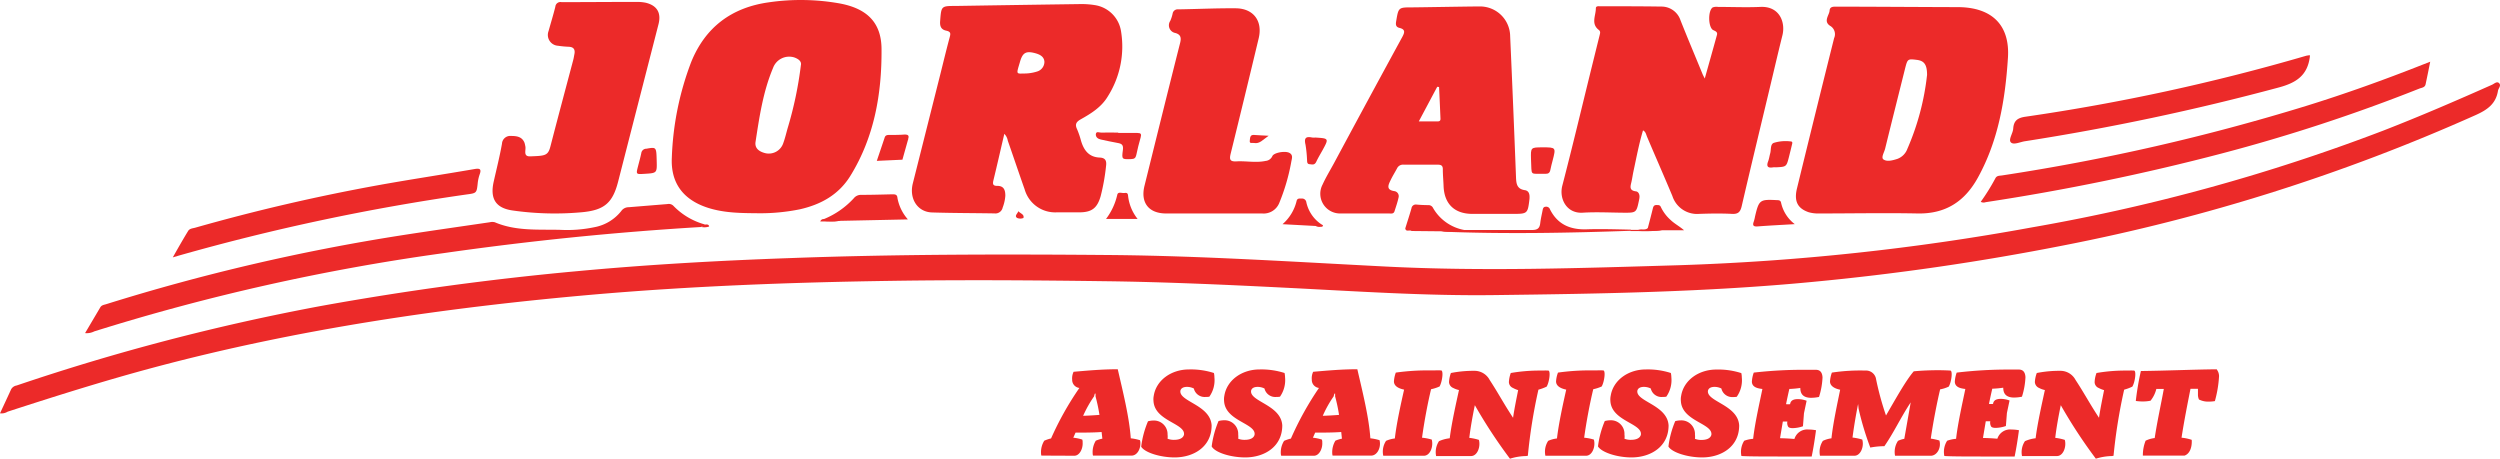 <svg xmlns="http://www.w3.org/2000/svg" width="491.9" height="90.252" viewBox="0 0 491.9 90.252"><g id="Calque_2" data-name="Calque 2" transform="translate(0 0.002)"><g id="Calque_1" data-name="Calque 1"><path id="Trac&#xE9;_1" data-name="Trac&#xE9; 1" d="M0,81.32c.75-1.6,1.48-3.17,2.2-4.74a1.52,1.52,0,0,1,1.07-.73A434.316,434.316,0,0,1,63.06,60.22q25.14-4.55,50.55-6.87c13.83-1.29,27.7-2.07,41.58-2.56C176.45,50,197.71,50,219,50.18c17.84.18,35.62,1.34,53.41,2.25,19.35,1,38.68.32,58-.25a467.578,467.578,0,0,0,69.32-7.43,372.257,372.257,0,0,0,69.22-19.06c7.2-2.8,14.29-5.86,21.35-9,.46-.2,1-.78,1.44-.31s-.16,1-.24,1.49c-.41,2.55-2.08,3.73-4.37,4.76A373.5,373.5,0,0,1,406,48.29a495.725,495.725,0,0,1-49.41,7.18c-20.8,2-41.65,2.33-62.51,2.59-13.81.18-27.59-.78-41.37-1.46-11.73-.59-23.47-1.12-35.22-1.27-14.07-.19-28.14-.29-42.21-.07-19.39.29-38.76,1-58.08,2.66-29.35,2.55-58.44,6.77-87,14.4C20.53,74.91,11,77.91,1.5,81a2.23,2.23,0,0,1-1.5.32Z" fill="#ec2a29"></path><path id="Trac&#xE9;_2" data-name="Trac&#xE9; 2" d="M323.28,25.65c-.8,2.67-1.3,5.38-1.88,8.06-.14.65-.23,1.32-.38,2-.19.88-.57,1.77.88,1.94.46.06.68.55.69,1a3,3,0,0,1-.08.66c-.53,2.56-.53,2.56-3.13,2.54s-5.36-.17-8,0c-3.12.17-4.61-2.71-4-5.24,2-7.69,3.84-15.42,5.74-23.13.54-2.17,1.07-4.34,1.61-6.5.09-.39.26-.78-.16-1.1C313,4.67,314,3.08,314,1.64c0-.49.5-.41.85-.41,4,0,8,0,12.05.06A3.94,3.94,0,0,1,330.66,4c1.4,3.53,2.87,7,4.32,10.54.08.2.18.38.45.91.86-3.07,1.64-5.82,2.4-8.59.18-.67-.48-.77-.84-1-.9-.69-.93-3.78,0-4.4a2.1,2.1,0,0,1,1.05-.1c2.77,0,5.54.12,8.3,0,3.83-.2,5,3.05,4.37,5.58-.93,3.73-1.79,7.47-2.69,11.21-1.78,7.46-3.59,14.93-5.32,22.4-.27,1.17-.71,1.6-1.94,1.53-2.14-.11-4.29-.07-6.43,0a5.1,5.1,0,0,1-5.27-3.51c-1.64-3.92-3.35-7.8-5-11.69C323.87,26.42,323.82,25.93,323.28,25.65Z" fill="#ec2a29"></path><path id="Trac&#xE9;_3" data-name="Trac&#xE9; 3" d="M125.21.38a8.25,8.25,0,0,1,1.86.16c2.23.55,3.06,2,2.5,4.21l-4.86,18.93-3.09,12.06c-1.06,4.13-2.67,5.57-6.94,6a58.65,58.65,0,0,1-13.76-.32c-3.38-.46-4.54-2.31-3.78-5.68.56-2.49,1.18-4.95,1.63-7.46a1.62,1.62,0,0,1,1.79-1.53c1.1,0,2.17.13,2.65,1.36a6.188,6.188,0,0,1,.15.65c.2.77-.55,2.11,1.08,2,2.76-.11,3.38-.11,3.85-1.91,1.47-5.7,3-11.39,4.51-17.09.09-.34.14-.7.21-1.05.19-.9-.06-1.46-1.09-1.51a19.1,19.1,0,0,1-2.13-.2,2.13,2.13,0,0,1-1.85-2.9c.44-1.6.93-3.17,1.33-4.78a1,1,0,0,1,1.21-.9C113.11.43,122.93.36,125.21.38Z" fill="#ec2a29"></path><path id="Trac&#xE9;_4" data-name="Trac&#xE9; 4" d="M238.68,42h-9.24c-3.42,0-5.07-2.13-4.25-5.44,2.32-9.36,4.63-18.72,7-28.07.26-1,.18-1.69-.93-2a1.538,1.538,0,0,1-1-2.38,7.65,7.65,0,0,0,.46-1.4,1,1,0,0,1,1.12-.87c3.75-.06,7.5-.24,11.25-.21,3.53,0,5.39,2.49,4.57,5.9q-2.71,11.34-5.5,22.65c-.28,1.12-.23,1.65,1.13,1.57,1.9-.11,3.82.32,5.73-.09a1.59,1.59,0,0,0,1.33-.95c.3-.67,2.45-1.07,3.31-.65s.5,1.21.41,1.79A39.579,39.579,0,0,1,251.68,40a3.32,3.32,0,0,1-3.35,2Z" fill="#ec2a29"></path><path id="Trac&#xE9;_5" data-name="Trac&#xE9; 5" d="M138,44.66q-25.56,1.53-50.9,5.17A422.862,422.862,0,0,0,18.55,65.2a3.26,3.26,0,0,1-1.81.34l3-5.08c.26-.44.74-.48,1.15-.61A403.242,403.242,0,0,1,79,46.3c5.78-.9,11.57-1.72,17.36-2.57a2.07,2.07,0,0,1,1,0c4.12,1.76,8.5,1.39,12.81,1.49a26.29,26.29,0,0,0,6.79-.52,8.75,8.75,0,0,0,5.28-3.18,1.77,1.77,0,0,1,1.46-.75l7.62-.62a1.28,1.28,0,0,1,1.2.37,13.6,13.6,0,0,0,6.16,3.64C138.83,44.88,138.15,44.35,138,44.66Z" fill="#ec2a29"></path><path id="Trac&#xE9;_6" data-name="Trac&#xE9; 6" d="M389.73,39.71a41,41,0,0,0,2.88-4.63c.28-.55.82-.49,1.29-.56a416,416,0,0,0,59.86-13.68c7.72-2.39,15.32-5.12,22.84-8.09l1.57-.61c-.32,1.6-.6,3-.91,4.44-.14.66-.78.67-1.25.86A339.006,339.006,0,0,1,437.1,30.21a448.109,448.109,0,0,1-46.4,9.57,1.2,1.2,0,0,1-.97-.07Z" fill="#ec2a29"></path><path id="Trac&#xE9;_7" data-name="Trac&#xE9; 7" d="M34,50.64c1.06-1.88,2-3.53,3-5.17.3-.52.91-.53,1.41-.67q17.91-5.09,36.22-8.4c6.23-1.12,12.5-2.06,18.74-3.14,1.06-.18,1.4,0,1,1.08A7.519,7.519,0,0,0,94,36c-.21,2-.2,2-2.26,2.27a428.662,428.662,0,0,0-56.49,12Z" fill="#ec2a29"></path><path id="Trac&#xE9;_8" data-name="Trac&#xE9; 8" d="M454.49,10.86v.3c-.47,3.65-2.62,5.12-6.16,6.06a471.359,471.359,0,0,1-49.85,10.56c-1,.14-2.26.79-2.81.24s.39-1.76.45-2.71c.1-1.51.8-2.11,2.37-2.34a402.825,402.825,0,0,0,55.27-12,6.15,6.15,0,0,1,.73-.11Z" fill="#ec2a29"></path><path id="Trac&#xE9;_9" data-name="Trac&#xE9; 9" d="M162.12,43.1A16.37,16.37,0,0,0,168,39a1.78,1.78,0,0,1,1.38-.66c2.05,0,4.1-.06,6.15-.11.56,0,1,0,1.05.71a8.69,8.69,0,0,0,2.06,4.23l-13.25.28a18.06,18.06,0,0,1-2.85.07C162.27,43.48,162.09,43.4,162.12,43.1Z" fill="#ec2a29"></path><path id="Trac&#xE9;_10" data-name="Trac&#xE9; 10" d="M276.5,44.94c.41-1.32.84-2.62,1.22-3.95a.86.86,0,0,1,1-.74c.75.07,1.51.1,2.26.11a1,1,0,0,1,1,.58,8.92,8.92,0,0,0,6.12,4.31c0,.29-.16.38-.41.37a27.14,27.14,0,0,1-4-.11l-5.95-.06C277.35,45.15,276.64,45.72,276.5,44.94Z" fill="#ec2a29"></path><path id="Trac&#xE9;_11" data-name="Trac&#xE9; 11" d="M283.65,45.51c1.48-.15,3,.24,4.44-.26h13.37c1.1,0,1.49-.38,1.6-1.37.1-.84.3-1.67.46-2.5.07-.36.15-.7.64-.71a.78.78,0,0,1,.82.53c1.48,2.93,3.92,4,7.13,3.92,2.89-.1,5.79,0,8.69.06.19.08.19.15,0,.23-12.08.42-24.15.65-36.23.2a7.34,7.34,0,0,1-.92-.1Z" fill="#ec2a29"></path><path id="Trac&#xE9;_12" data-name="Trac&#xE9; 12" d="M353.14,44.1c-2.69.16-5,.27-7.31.45-.84.06-1.05-.2-.74-1a8.742,8.742,0,0,0,.24-1c.77-3.24.94-3.35,4.35-3.17.41,0,.69.09.77.53a7.22,7.22,0,0,0,2.69,4.19Z" fill="#ec2a29"></path><path id="Trac&#xE9;_13" data-name="Trac&#xE9; 13" d="M172.52,31.65c.56-1.66,1.06-3.13,1.55-4.6.14-.43.46-.49.83-.5,1,0,2.06,0,3.08-.08.65,0,.94.16.72.83a.446.446,0,0,1-.06.27l-1.08,3.85Z" fill="#ec2a29"></path><path id="Trac&#xE9;_14" data-name="Trac&#xE9; 14" d="M220.05,26.16h3.74c.7,0,.83.22.65.86-.33,1.15-.63,2.32-.87,3.5-.13.59-.41.76-1,.78-1.82.06-1.89.08-1.63-1.79.13-1-.21-1.25-1.06-1.39-1.1-.18-2.18-.45-3.27-.67-.53-.11-1-.41-1-1,.05-.73.7-.34,1.06-.36,1.11-.05,2.22,0,3.33,0Z" fill="#ec2a29"></path><path id="Trac&#xE9;_15" data-name="Trac&#xE9; 15" d="M301.24,31.32c-.06-2.32-.06-2.32,2.25-2.33,2.68,0,2.68,0,2,2.61-.15.61-.33,1.21-.44,1.82s-.42.79-1,.78C300.84,34.12,301.44,34.76,301.24,31.32Z" fill="#ec2a29"></path><path id="Trac&#xE9;_16" data-name="Trac&#xE9; 16" d="M258.85,44.46l-6.5-.35a8.75,8.75,0,0,0,2.76-4.53c.14-.64.61-.5,1.05-.52a.849.849,0,0,1,.88.76A7,7,0,0,0,260,44.14C259.77,44.88,259.26,44.49,258.85,44.46Z" fill="#ec2a29"></path><path id="Trac&#xE9;_17" data-name="Trac&#xE9; 17" d="M349.43,32.92a3.13,3.13,0,0,0-.53,0c-1,.18-1.41-.12-1-1.18.19-.5.25-1,.4-1.55.21-.71,0-1.77.68-2.07a7.84,7.84,0,0,1,3.29-.3c.53,0,.38.38.31.67-.18.78-.38,1.55-.57,2.33C351.5,32.82,351.5,32.82,349.43,32.92Z" fill="#ec2a29"></path><path id="Trac&#xE9;_18" data-name="Trac&#xE9; 18" d="M324.22,44.88c.34-1.29.68-2.59,1-3.89.09-.37.23-.65.69-.65s.71,0,.89.41a8,8,0,0,0,1.93,2.55c.77.74,1.72,1.21,2.62,2H327a10.11,10.11,0,0,1-2.33.09C324.39,45.36,324.18,45.23,324.22,44.88Z" fill="#ec2a29"></path><path id="Trac&#xE9;_19" data-name="Trac&#xE9; 19" d="M223.84,43.08h-6.22a12.41,12.41,0,0,0,2.22-4.78c.16-.64.92-.26,1.41-.33s.67.06.71.55A8.78,8.78,0,0,0,223.84,43.08Z" fill="#ec2a29"></path><path id="Trac&#xE9;_20" data-name="Trac&#xE9; 20" d="M129.21,31.59c.07,2.46.07,2.46-2.39,2.61-1.7.11-1.69.11-1.28-1.49.22-.86.46-1.71.64-2.58a1,1,0,0,1,1-.87C129.14,28.92,129.14,28.9,129.21,31.59Z" fill="#ec2a29"></path><path id="Trac&#xE9;_21" data-name="Trac&#xE9; 21" d="M258.81,27.06c2.68.17,2.68.17,1.4,2.51-.41.74-.85,1.46-1.21,2.23s-.85.54-1.36.5-.44-.55-.47-.92a23.682,23.682,0,0,0-.3-2.92c-.29-1.21,0-1.68,1.27-1.41a3,3,0,0,0,.67.01Z" fill="#ec2a29"></path><path id="Trac&#xE9;_22" data-name="Trac&#xE9; 22" d="M249.62,26.71c-1.14.77-1.76,1.64-2.89,1.42-.33-.07-.93.23-.82-.49.07-.47,0-1.16.84-1.09S248.42,26.64,249.62,26.71Z" fill="#ec2a29"></path><path id="Trac&#xE9;_23" data-name="Trac&#xE9; 23" d="M200.37,41.55c.39.47,1.21.6,1,1.34a1.65,1.65,0,0,1-1.22,0C199.51,42.49,200.25,42,200.37,41.55Z" fill="#ec2a29"></path><path id="Trac&#xE9;_24" data-name="Trac&#xE9; 24" d="M162.12,43.1c1,.56,2.18,0,3.24.3a9,9,0,0,1-1.16.17h-2.8a.69.69,0,0,1,.72-.47Z" fill="#ec2a29"></path><path id="Trac&#xE9;_25" data-name="Trac&#xE9; 25" d="M324.22,44.88c.87.59,1.89.11,2.8.38a23.8,23.8,0,0,1-4.62.2q-.285-.135,0-.24C323,45,323.69,45.36,324.22,44.88Z" fill="#ec2a29"></path><path id="Trac&#xE9;_26" data-name="Trac&#xE9; 26" d="M138,44.66l.8-.49c.31,0,.63-.06.74.39A2.8,2.8,0,0,1,138,44.66Z" fill="#ec2a29"></path><path id="Trac&#xE9;_27" data-name="Trac&#xE9; 27" d="M258.85,44.46c.35-.17.83.11,1.11-.32.43.15.51.4,0,.49a3.27,3.27,0,0,1-1.11-.17Z" fill="#ec2a29"></path><path id="Trac&#xE9;_28" data-name="Trac&#xE9; 28" d="M322.41,45.22a1.932,1.932,0,0,0,0,.24h-1.6a1.758,1.758,0,0,1,0-.23Z" fill="#ec2a29"></path><path id="Trac&#xE9;_29" data-name="Trac&#xE9; 29" d="M385.3,1.4c-3.66,0-19.56-.1-23.85-.09-.6,0-1.41-.09-1.46.78s-1.3,2.1.12,3a1.89,1.89,0,0,1,.77,2.41q-3.69,14.75-7.29,29.5c-.64,2.58.08,4,2.3,4.76A6.92,6.92,0,0,0,358,42c6.44,0,12.87-.13,19.3,0,5.48.11,9.25-2.33,11.84-7,4.07-7.34,5.41-15.42,5.94-23.59C395.52,4.85,391.85,1.45,385.3,1.4Zm-10,27.87a3.31,3.31,0,0,1-2,2c-.9.28-2,.6-2.71.1-.51-.37.14-1.38.32-2.09,1.3-5.29,2.63-10.57,3.95-15.86.47-1.84.51-1.86,2.31-1.64,1.41.18,2,.9,2,2.94a50,50,0,0,1-3.87,14.55Z" fill="#ec2a29"></path><path id="Trac&#xE9;_30" data-name="Trac&#xE9; 30" d="M165.24.68a43.56,43.56,0,0,0-14-.22C144,1.48,138.8,5.3,136,12.2A58.15,58.15,0,0,0,132.19,31c-.25,5,2.24,8.28,7,9.85,3.41,1.12,6.94,1.07,10.26,1.11a39.07,39.07,0,0,0,7.93-.78c4.1-.93,7.6-2.83,9.9-6.52,4.76-7.67,6.23-16.23,6.17-25C173.43,4.35,170.49,1.66,165.24.68Zm-7.66,12.16A73.79,73.79,0,0,1,155,25.14c-.29,1-.51,2-.86,2.95a3,3,0,0,1-3.73,2c-1.06-.3-1.94-.93-1.75-2.17.76-4.94,1.48-9.89,3.44-14.54a3.38,3.38,0,0,1,4.25-2.06C157.18,11.64,157.75,12.11,157.58,12.84Z" fill="#ec2a29"></path><path id="Trac&#xE9;_31" data-name="Trac&#xE9; 31" d="M212.6,23.5c2.07-1.16,4.1-2.4,5.37-4.53a18.35,18.35,0,0,0,2.62-12.72A6.16,6.16,0,0,0,215.4,1a16.34,16.34,0,0,0-2.8-.2q-12.25.17-24.52.37c-2.91,0-2.87,0-3.1,3-.08,1,.2,1.65,1.19,1.86s.87.64.67,1.38c-.65,2.41-1.23,4.84-1.84,7.27q-2.7,10.71-5.4,21.43c-.74,3,.94,5.6,3.77,5.69,4.11.13,8.22.12,12.33.19a1.45,1.45,0,0,0,1.58-1.14,8,8,0,0,0,.53-2.34c0-1.14-.3-1.95-1.61-1.94-.85,0-.91-.38-.73-1.11.73-3,1.41-6,2.14-9.13a2.48,2.48,0,0,1,.68,1.34c1.12,3.2,2.2,6.42,3.33,9.62a6.24,6.24,0,0,0,6.27,4.49h4.43c2.48,0,3.56-.8,4.25-3.2a40.919,40.919,0,0,0,1.06-5.93c.14-1.07-.17-1.6-1.26-1.65-2.14-.09-3.12-1.46-3.67-3.31a16.122,16.122,0,0,0-.78-2.28C211.48,24.48,211.74,24,212.6,23.5Zm-8.54-9.43a8.38,8.38,0,0,1-2.76.39c-1.27.07-1.29,0-.82-1.57.06-.22.13-.43.19-.64.53-1.92,1.2-2.3,3.14-1.75.86.25,1.64.68,1.69,1.67a2,2,0,0,1-1.44,1.9Z" fill="#ec2a29"></path><path id="Trac&#xE9;_32" data-name="Trac&#xE9; 32" d="M300,37.41c-1.56-.24-1.66-1.3-1.71-2.55Q297.76,21,297.14,7.14A5.93,5.93,0,0,0,291,1.27c-2.32,0-11.07.17-13.12.18-2.73,0-2.71,0-3.17,2.72-.12.68-.07,1.15.66,1.32,1.13.28,1.05.84.57,1.73q-6.765,12.405-13.45,24.86c-.76,1.41-1.61,2.79-2.27,4.25A3.88,3.88,0,0,0,263.75,42h9.51c.42,0,.94.15,1.13-.45.28-.89.6-1.78.79-2.69a1,1,0,0,0-.78-1.25c-1.72-.24-1.25-1.2-.79-2.15.38-.8.86-1.56,1.28-2.35a1.3,1.3,0,0,1,1.31-.71h6.69c.68,0,1,.19,1,.9,0,1.11.11,2.23.15,3.34.14,3.46,2.12,5.41,5.59,5.44h7.9c3.06,0,3.06,0,3.42-3a.59.59,0,0,1,0-.13C301,38.13,300.77,37.51,300,37.41ZM282.71,23.89h-3.55l3.63-6.82.36.05q.15,3.11.28,6.23C283.45,23.89,283.08,23.89,282.71,23.89Z" fill="#ec2a29"></path><path id="Trac&#xE9;_33" data-name="Trac&#xE9; 33" d="M211.39,89.67c1,0,1.71-1.34,1.63-2.61a1.6,1.6,0,0,0-.07-.57,8.481,8.481,0,0,0-1.77-.37c.15-.32.28-.65.45-1,1.69,0,3.53,0,5.12-.12l.15,1.31a6,6,0,0,0-1.29.4,4.26,4.26,0,0,0-.62,2.44,1.661,1.661,0,0,0,.07.49h7.68c1-.07,1.68-1.26,1.64-2.46a1.481,1.481,0,0,0-.08-.57,9.75,9.75,0,0,0-1.81-.37c-.28-4.15-1.59-9.36-2.56-13.59-3,0-5.81.25-8.69.5a3,3,0,0,0-.28,1.54,1.6,1.6,0,0,0,1.42,1.64,60.637,60.637,0,0,0-5.57,9.93,7.751,7.751,0,0,0-1.34.45,4.28,4.28,0,0,0-.64,2.44,1.809,1.809,0,0,0,.07.49Zm4.17-12.24V78a34.819,34.819,0,0,1,.77,3.63c-1.05.08-2.14.15-3.21.18A22.729,22.729,0,0,1,215.26,78l.15-.54Z" fill="#ec2a29"></path><path id="Trac&#xE9;_34" data-name="Trac&#xE9; 34" d="M231.1,90c3.85,0,7.3-2.16,7.3-6.29-.23-4.07-6.49-4.69-6.14-6.85.13-.55.7-.74,1.29-.74a3,3,0,0,1,1.35.32,2.18,2.18,0,0,0,2.33,1.66,3.69,3.69,0,0,0,.72-.05,5.61,5.61,0,0,0,1-3.79,4,4,0,0,0-.1-.87,14.8,14.8,0,0,0-4.91-.7c-3.53,0-6.46,2.16-6.93,5.19a3.36,3.36,0,0,0-.05,1c.2,4,6.33,4.4,6,6.66-.2.77-1.09,1-1.94,1a3.31,3.31,0,0,1-1.29-.22,3.272,3.272,0,0,0,0-.82A2.68,2.68,0,0,0,227,82.74a4.61,4.61,0,0,0-1.12.15,18.609,18.609,0,0,0-1.34,5C225.24,89.05,228.32,90,231.1,90Z" fill="#ec2a29"></path><path id="Trac&#xE9;_35" data-name="Trac&#xE9; 35" d="M245,90c3.85,0,7.3-2.16,7.3-6.29-.22-4.07-6.48-4.69-6.13-6.85.12-.55.69-.74,1.29-.74a3,3,0,0,1,1.34.32,2.18,2.18,0,0,0,2.34,1.66,3.641,3.641,0,0,0,.71-.05,5.68,5.68,0,0,0,1-3.79,4.72,4.72,0,0,0-.1-.87,14.9,14.9,0,0,0-4.92-.7c-3.53,0-6.46,2.16-6.93,5.19a3.359,3.359,0,0,0-.05,1c.2,4,6.33,4.4,6,6.66-.19.77-1.09,1-1.93,1a3.28,3.28,0,0,1-1.29-.22,3.792,3.792,0,0,0,0-.82,2.68,2.68,0,0,0-2.76-2.81,4.47,4.47,0,0,0-1.11.15,19,19,0,0,0-1.35,5C239.09,89.05,242.17,90,245,90Z" fill="#ec2a29"></path><path id="Trac&#xE9;_36" data-name="Trac&#xE9; 36" d="M258.53,89.67c1,0,1.72-1.34,1.64-2.61a1.41,1.41,0,0,0-.08-.57,8.38,8.38,0,0,0-1.76-.37c.15-.32.28-.65.45-1,1.69,0,3.52,0,5.12-.12l.14,1.31a6.17,6.17,0,0,0-1.29.4,4.42,4.42,0,0,0-.62,2.44,2.069,2.069,0,0,0,.07.49h7.68c1-.07,1.69-1.26,1.64-2.46a3.118,3.118,0,0,0-.08-.57,9.411,9.411,0,0,0-1.81-.37c-.27-4.15-1.59-9.36-2.56-13.59-3,0-5.81.25-8.69.5a2.93,2.93,0,0,0-.27,1.54,1.59,1.59,0,0,0,1.41,1.64A61.338,61.338,0,0,0,254,86.29a7.749,7.749,0,0,0-1.34.45,4.21,4.21,0,0,0-.65,2.44,1.85,1.85,0,0,0,.08.49Zm4.17-12.24V78a32.426,32.426,0,0,1,.77,3.63c-1,.08-2.14.15-3.2.18A22,22,0,0,1,262.4,78l.15-.54Z" fill="#ec2a29"></path><path id="Trac&#xE9;_37" data-name="Trac&#xE9; 37" d="M274.64,73.31a6,6,0,0,0-.37,1.78c.05,1,1.14,1.39,2,1.57-.6,2.68-1.5,6.68-1.82,9.61a5.8,5.8,0,0,0-1.73.47,3.86,3.86,0,0,0-.55,2.93h8c1.22,0,1.91-1.81,1.54-3.18a9.651,9.651,0,0,0-1.91-.37c.45-3.28,1.16-7,1.78-9.54a8,8,0,0,0,1.67-.54c.52-.92.82-3.13.3-3.16s-1.27,0-2.06,0a44.56,44.56,0,0,0-6.85.43Z" fill="#ec2a29"></path><path id="Trac&#xE9;_38" data-name="Trac&#xE9; 38" d="M300.62,89.67a103.8,103.8,0,0,1,2.08-13,9.171,9.171,0,0,0,1.62-.6c.54-.92.82-3.13.32-3.16s-1.14,0-1.79,0a33.08,33.08,0,0,0-5.59.48,6.291,6.291,0,0,0-.37,1.78,1.29,1.29,0,0,0,.82,1.17,5,5,0,0,0,1,.42c-.37,1.89-.72,3.53-1,5.44-2-3.05-2.93-4.89-4.61-7.45a3.36,3.36,0,0,0-3-1.79,23.049,23.049,0,0,0-4.62.43,6,6,0,0,0-.37,1.78,1.32,1.32,0,0,0,.84,1.17,4.05,4.05,0,0,0,1.12.4h0c-.58,2.64-1.47,6.61-1.82,9.49a7.13,7.13,0,0,0-2.11.57,3.92,3.92,0,0,0-.57,2.93h6.88c1.22,0,1.91-1.81,1.54-3.18a9.911,9.911,0,0,0-1.89-.4c.25-2.11.67-4.39,1.09-6.43a99.169,99.169,0,0,0,6.91,10.53,11.28,11.28,0,0,1,3.18-.52Z" fill="#ec2a29"></path><path id="Trac&#xE9;_39" data-name="Trac&#xE9; 39" d="M306.55,73.31a5.69,5.69,0,0,0-.38,1.78c.05,1,1.14,1.39,2,1.57-.6,2.68-1.49,6.68-1.82,9.61a5.8,5.8,0,0,0-1.73.47,3.91,3.91,0,0,0-.55,2.93h8c1.22,0,1.92-1.81,1.54-3.18a9.5,9.5,0,0,0-1.91-.37c.45-3.28,1.17-7,1.79-9.54a7.89,7.89,0,0,0,1.66-.54c.52-.92.82-3.13.3-3.16s-1.27,0-2.06,0A44.431,44.431,0,0,0,306.55,73.31Z" fill="#ec2a29"></path><path id="Trac&#xE9;_40" data-name="Trac&#xE9; 40" d="M321,90c3.85,0,7.31-2.16,7.31-6.29-.23-4.07-6.49-4.69-6.14-6.85.13-.55.7-.74,1.29-.74a3.09,3.09,0,0,1,1.35.32,2.16,2.16,0,0,0,2.33,1.66,3.74,3.74,0,0,0,.72-.05,5.67,5.67,0,0,0,1-3.79,4.72,4.72,0,0,0-.1-.87,14.86,14.86,0,0,0-4.92-.7c-3.52,0-6.45,2.16-6.92,5.19a3.379,3.379,0,0,0-.06,1c.2,4,6.34,4.4,6,6.66-.2.77-1.1,1-1.94,1a3.31,3.31,0,0,1-1.29-.22,2.841,2.841,0,0,0,0-.82,2.67,2.67,0,0,0-2.76-2.81,4.6,4.6,0,0,0-1.11.15,18.609,18.609,0,0,0-1.34,5C315.18,89.05,318.26,90,321,90Z" fill="#ec2a29"></path><path id="Trac&#xE9;_41" data-name="Trac&#xE9; 41" d="M334.9,90c3.85,0,7.3-2.16,7.3-6.29-.23-4.07-6.49-4.69-6.14-6.85.13-.55.7-.74,1.3-.74a3,3,0,0,1,1.34.32,2.18,2.18,0,0,0,2.3,1.68,3.69,3.69,0,0,0,.72-.05,5.61,5.61,0,0,0,1-3.79,4,4,0,0,0-.1-.87,14.8,14.8,0,0,0-4.91-.7c-3.53,0-6.46,2.16-6.93,5.19a3.36,3.36,0,0,0-.05,1c.2,4,6.33,4.4,6,6.66-.2.77-1.09,1-1.94,1a3.35,3.35,0,0,1-1.29-.22,3.271,3.271,0,0,0,0-.82,2.68,2.68,0,0,0-2.76-2.81,4.61,4.61,0,0,0-1.12.15,18.609,18.609,0,0,0-1.34,5C329,89.05,332.12,90,334.9,90Z" fill="#ec2a29"></path><path id="Trac&#xE9;_42" data-name="Trac&#xE9; 42" d="M345.07,73.31a6.28,6.28,0,0,0-.37,1.81c.05,1.09,1.17,1.31,2.07,1.41-.55,2.68-1.5,6.86-1.82,9.81a6.531,6.531,0,0,0-1.76.38,4.05,4.05,0,0,0-.55,3c1.29.1,5,.1,8.4.1h5.43c.35-1.71.62-3.45.85-5.17a8.48,8.48,0,0,0-1.47-.14,2.63,2.63,0,0,0-2.78,1.86c-.89-.08-1.84-.13-2.83-.15l.55-3.28h.89a1.49,1.49,0,0,0,.15,1c.12.22.5.3.92.3a6.61,6.61,0,0,0,2-.37l.2-2.56.52-2.46a5.15,5.15,0,0,0-1.69-.32c-.77,0-1.44.17-1.56,1a7.221,7.221,0,0,1-.8,0c.2-1,.45-2.14.65-3a18.224,18.224,0,0,0,2.16-.2c0,1.17.55,1.94,2.16,1.94a7.81,7.81,0,0,0,1.52-.17,14.76,14.76,0,0,0,.69-3.85c-.05-.84-.37-1.49-1.32-1.49h-1.63a86.39,86.39,0,0,0-10.58.55Z" fill="#ec2a29"></path><path id="Trac&#xE9;_43" data-name="Trac&#xE9; 43" d="M360.44,73.31a6.29,6.29,0,0,0-.37,1.78c.05,1,1.17,1.42,2,1.59-.54,2.66-1.41,6.66-1.71,9.56a5.74,5.74,0,0,0-1.69.5,3.92,3.92,0,0,0-.57,2.93h6.78c1.21,0,1.94-1.81,1.54-3.18a10.259,10.259,0,0,0-1.92-.4c.28-2.16.68-4.52,1.1-6.6l.1.94a57.461,57.461,0,0,0,2.3,7.63,15.12,15.12,0,0,1,2.77-.27c1.91-2.76,3.1-5.45,5.18-8.62l-1.26,7.17a5,5,0,0,0-1.24.4,3.92,3.92,0,0,0-.58,2.93H380c1.2-.1,2-1.66,1.59-3a11.381,11.381,0,0,0-1.69-.37c.48-3.3,1.22-7.08,1.84-9.69a6.721,6.721,0,0,0,1.69-.54c.55-.92.82-3.13.32-3.16s-1.43-.07-2.38-.07c-1.54,0-3.35.07-4.82.22-1.54,1.79-3.4,5.14-5.46,8.69a56.938,56.938,0,0,1-2-7.37,2,2,0,0,0-2.08-1.47,37.069,37.069,0,0,0-6.57.4Z" fill="#ec2a29"></path><path id="Trac&#xE9;_44" data-name="Trac&#xE9; 44" d="M385,73.31a6.28,6.28,0,0,0-.37,1.81c.05,1.09,1.17,1.31,2.07,1.41-.55,2.68-1.5,6.86-1.82,9.81a6.531,6.531,0,0,0-1.76.38,4.05,4.05,0,0,0-.55,3c1.29.1,5,.1,8.4.1h5.43c.35-1.71.62-3.45.85-5.17a8.37,8.37,0,0,0-1.46-.14A2.64,2.64,0,0,0,393,86.32c-.89-.08-1.83-.13-2.83-.15l.55-3.28h.89a1.49,1.49,0,0,0,.15,1c.12.22.5.3.92.3a6.61,6.61,0,0,0,2-.37l.2-2.56.52-2.46a5.15,5.15,0,0,0-1.69-.32c-.77,0-1.44.17-1.56,1a7.221,7.221,0,0,1-.8,0c.2-1,.45-2.14.65-3a18.224,18.224,0,0,0,2.16-.2c0,1.17.55,1.94,2.16,1.94a7.81,7.81,0,0,0,1.52-.17,14.76,14.76,0,0,0,.69-3.85c-.05-.84-.37-1.49-1.32-1.49h-1.63a86.389,86.389,0,0,0-10.58.6Z" fill="#ec2a29"></path><path id="Trac&#xE9;_45" data-name="Trac&#xE9; 45" d="M415.86,89.67a105.672,105.672,0,0,1,2.09-13,9.06,9.06,0,0,0,1.61-.6c.55-.92.82-3.13.33-3.16s-1.15,0-1.8,0a33,33,0,0,0-5.58.48,5.67,5.67,0,0,0-.37,1.78,1.26,1.26,0,0,0,.81,1.17,5.35,5.35,0,0,0,1.05.42c-.37,1.89-.72,3.53-1,5.44-2-3.05-2.93-4.89-4.62-7.45a3.36,3.36,0,0,0-3-1.79,23,23,0,0,0-4.62.43,6,6,0,0,0-.38,1.78,1.34,1.34,0,0,0,.85,1.17,3.93,3.93,0,0,0,1.12.4h0c-.57,2.64-1.47,6.61-1.82,9.49a7.14,7.14,0,0,0-2.1.57,3.88,3.88,0,0,0-.58,2.93h6.88c1.22,0,1.91-1.81,1.54-3.18a10,10,0,0,0-1.88-.4c.24-2.11.67-4.39,1.09-6.43a98.931,98.931,0,0,0,6.9,10.53,11.28,11.28,0,0,1,3.18-.52Z" fill="#ec2a29"></path><path id="Trac&#xE9;_46" data-name="Trac&#xE9; 46" d="M421.24,73a53.306,53.306,0,0,0-1,5.89,9.581,9.581,0,0,0,1.36.1,7.18,7.18,0,0,0,1.54-.15,6,6,0,0,0,1.14-2.31h1.47c-.53,2.93-1.34,6.58-1.79,9.66a5.54,5.54,0,0,0-1.79.52,7.729,7.729,0,0,0-.54,2.93h8.21c1.17-.42,1.49-1.94,1.4-3.1a8.69,8.69,0,0,0-2-.42c.5-3.26,1.19-6.73,1.76-9.62h1.47v1.1a2.25,2.25,0,0,0,.2,1,3.9,3.9,0,0,0,1.88.42,7.52,7.52,0,0,0,1.25-.1,22.911,22.911,0,0,0,.82-4.91,2.18,2.18,0,0,0-.48-1.35C431.37,72.71,426.58,72.93,421.24,73Z" fill="#ec2a29"></path></g></g></svg>